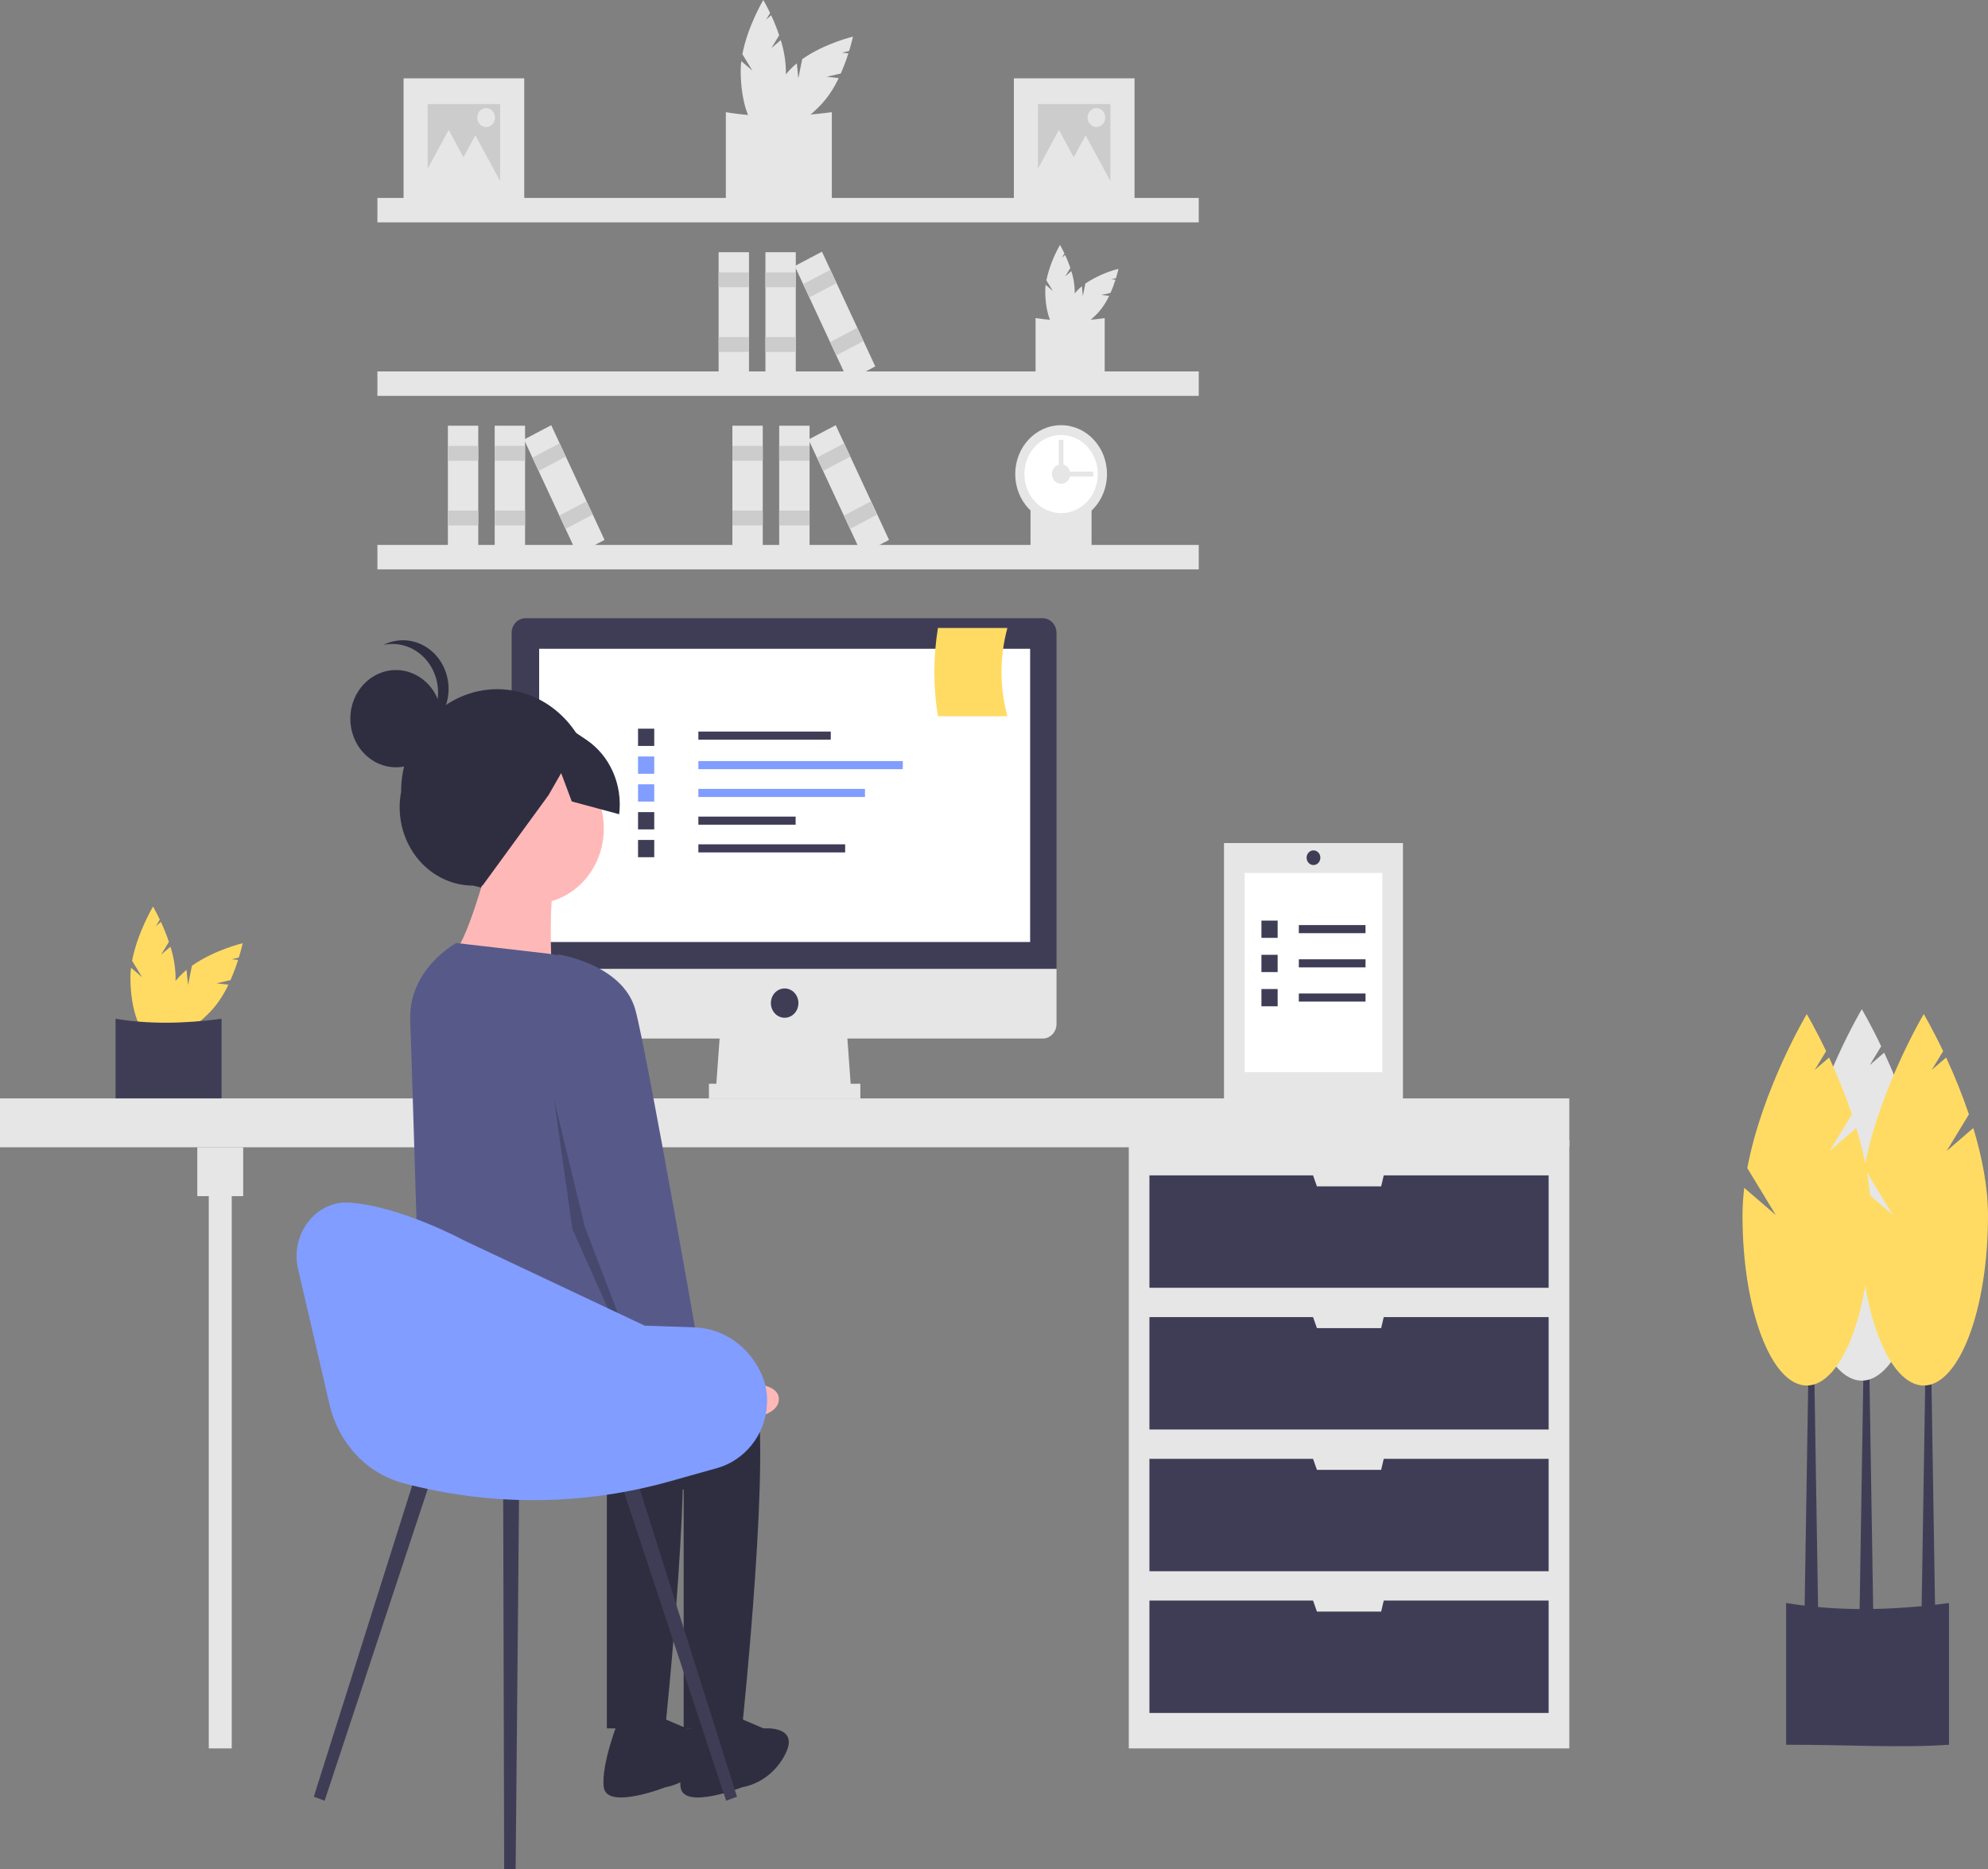 <svg width="719" height="676" viewBox="0 0 719 676" fill="none" xmlns="http://www.w3.org/2000/svg">
<rect x="0" y="0" width="719" height="676" fill="#808080" stroke="none"/>
<g clip-path="url(#clip0)">
<path d="M278.981 17.408L281.809 12.755C280.97 10.288 280.002 7.874 278.908 5.524L277.08 7.096L278.527 4.714C277.148 1.822 276.062 0 276.062 0C276.062 0 270.392 9.515 268.498 19.59L272.126 25.561L268.11 22.106C267.966 23.28 267.893 24.462 267.889 25.645C267.889 37.577 271.548 47.249 276.062 47.249C280.576 47.249 284.236 37.577 284.236 25.645C284.151 21.849 283.52 18.089 282.366 14.497L278.981 17.408Z" fill="#E6E6E6"/>
<path d="M298.993 27.752L304.082 26.59C305.127 24.215 306.045 21.779 306.832 19.293L304.495 19.029L307.101 18.434C308.045 15.35 308.488 13.245 308.488 13.245C308.488 13.245 298.16 15.703 290.131 21.401L288.732 28.355L288.186 22.887C287.305 23.61 286.468 24.39 285.68 25.224C277.757 33.661 273.922 43.256 277.114 46.655C280.306 50.054 289.316 45.97 297.239 37.533C299.699 34.785 301.75 31.652 303.319 28.242L298.993 27.752Z" fill="#E6E6E6"/>
<path d="M300.852 73.921C289.051 74.725 276.194 73.874 262.515 73.921V40.571C274.568 42.569 287.422 42.364 300.852 40.571V73.921Z" fill="#E6E6E6"/>
<path d="M385.273 99.927L387.117 96.892C386.57 95.284 385.939 93.709 385.225 92.177L384.033 93.202L384.977 91.648C384.078 89.762 383.37 88.574 383.37 88.574C381.098 92.526 379.433 96.839 378.437 101.35L380.802 105.243L378.183 102.991C378.09 103.756 378.042 104.527 378.04 105.299C378.04 113.08 380.426 119.387 383.37 119.387C386.313 119.387 388.7 113.08 388.7 105.299C388.645 102.823 388.233 100.371 387.48 98.028L385.273 99.927Z" fill="#E6E6E6"/>
<path d="M398.324 106.672L401.642 105.915C402.324 104.366 402.922 102.777 403.436 101.156L401.912 100.983L403.611 100.596C404.227 98.585 404.515 97.211 404.515 97.211C400.285 98.296 396.244 100.091 392.544 102.53L391.632 107.065L391.276 103.5C390.702 103.971 390.156 104.48 389.642 105.024C384.475 110.526 381.974 116.783 384.056 119C386.137 121.216 392.013 118.553 397.18 113.051C398.784 111.259 400.122 109.215 401.145 106.992L398.324 106.672Z" fill="#E6E6E6"/>
<path d="M399.535 136.781C391.84 137.305 383.455 136.75 374.535 136.781V115.032C382.828 116.269 391.242 116.269 399.535 115.032V136.781Z" fill="#E6E6E6"/>
<path d="M394.784 201.237C387.989 201.7 380.585 201.21 372.708 201.237V182.032C380.031 183.125 387.461 183.125 394.784 182.032V201.237Z" fill="#E6E6E6"/>
<path d="M433.557 71.576H136.498V80.412H433.557V71.576Z" fill="#E6E6E6"/>
<path d="M433.557 134.315H136.498V143.151H433.557V134.315Z" fill="#E6E6E6"/>
<path d="M433.557 197.054H136.498V205.891H433.557V197.054Z" fill="#E6E6E6"/>
<path d="M383.771 189.101C392.936 189.101 400.366 181.189 400.366 171.428C400.366 161.668 392.936 153.755 383.771 153.755C374.605 153.755 367.175 161.668 367.175 171.428C367.175 181.189 374.605 189.101 383.771 189.101Z" fill="#E6E6E6"/>
<path d="M383.771 185.566C391.103 185.566 397.047 179.236 397.047 171.428C397.047 163.62 391.103 157.29 383.771 157.29C376.439 157.29 370.495 163.62 370.495 171.428C370.495 179.236 376.439 185.566 383.771 185.566Z" fill="white"/>
<path d="M383.771 174.963C385.604 174.963 387.09 173.38 387.09 171.428C387.09 169.476 385.604 167.894 383.771 167.894C381.938 167.894 380.452 169.476 380.452 171.428C380.452 173.38 381.938 174.963 383.771 174.963Z" fill="#E6E6E6"/>
<path d="M395.388 172.312V170.544H382.111V172.312H395.388Z" fill="#E6E6E6"/>
<path d="M382.941 173.195H384.601V159.057H382.941V173.195Z" fill="#E6E6E6"/>
<path d="M287.813 91.207H276.833V137.494H287.813V91.207Z" fill="#E6E6E6"/>
<path d="M287.813 98.516H276.833V103.875H287.813V98.516Z" fill="#CCCCCC"/>
<path d="M287.813 121.903H276.833V127.262H287.813V121.903Z" fill="#CCCCCC"/>
<path d="M270.885 91.207H259.905V137.494H270.885V91.207Z" fill="#E6E6E6"/>
<path d="M270.885 98.516H259.905V103.875H270.885V98.516Z" fill="#CCCCCC"/>
<path d="M270.885 121.903H259.905V127.262H270.885V121.903Z" fill="#CCCCCC"/>
<path d="M297.275 91.016L287.434 96.204L306.719 137.685L316.559 132.497L297.275 91.016Z" fill="#E6E6E6"/>
<path d="M300.319 97.566L290.479 102.754L292.712 107.557L302.552 102.369L300.319 97.566Z" fill="#CCCCCC"/>
<path d="M310.063 118.525L300.223 123.713L302.456 128.516L312.296 123.328L310.063 118.525Z" fill="#CCCCCC"/>
<path d="M189.9 153.947H178.919V200.233H189.9V153.947Z" fill="#E6E6E6"/>
<path d="M189.9 161.255H178.919V166.614H189.9V161.255Z" fill="#CCCCCC"/>
<path d="M189.9 184.642H178.919V190.001H189.9V184.642Z" fill="#CCCCCC"/>
<path d="M172.972 153.947H161.991V200.233H172.972V153.947Z" fill="#E6E6E6"/>
<path d="M172.972 161.255H161.991V166.614H172.972V161.255Z" fill="#CCCCCC"/>
<path d="M172.972 184.642H161.991V190.001H172.972V184.642Z" fill="#CCCCCC"/>
<path d="M199.361 153.755L189.521 158.943L208.805 200.424L218.646 195.236L199.361 153.755Z" fill="#E6E6E6"/>
<path d="M202.406 160.305L192.565 165.493L194.798 170.296L204.639 165.108L202.406 160.305Z" fill="#CCCCCC"/>
<path d="M212.15 181.264L202.31 186.452L204.543 191.255L214.383 186.067L212.15 181.264Z" fill="#CCCCCC"/>
<path d="M292.792 153.947H281.812V200.233H292.792V153.947Z" fill="#E6E6E6"/>
<path d="M292.792 161.255H281.812V166.614H292.792V161.255Z" fill="#CCCCCC"/>
<path d="M292.792 184.642H281.812V190.001H292.792V184.642Z" fill="#CCCCCC"/>
<path d="M275.864 153.947H264.883V200.233H275.864V153.947Z" fill="#E6E6E6"/>
<path d="M275.864 161.255H264.883V166.614H275.864V161.255Z" fill="#CCCCCC"/>
<path d="M275.864 184.642H264.883V190.001H275.864V184.642Z" fill="#CCCCCC"/>
<path d="M302.253 153.755L292.413 158.943L311.697 200.424L321.538 195.236L302.253 153.755Z" fill="#E6E6E6"/>
<path d="M305.298 160.305L295.458 165.493L297.69 170.296L307.531 165.108L305.298 160.305Z" fill="#CCCCCC"/>
<path d="M315.042 181.264L305.201 186.452L307.434 191.255L317.275 186.067L315.042 181.264Z" fill="#CCCCCC"/>
<path d="M410.324 28.329H366.683V74.804H410.324V28.329Z" fill="#E6E6E6"/>
<path d="M401.595 37.624H375.411V65.509H401.595V37.624Z" fill="#CCCCCC"/>
<path d="M382.99 46.984L388.543 57.225L394.094 67.466H382.99H371.886L377.438 57.225L382.99 46.984Z" fill="#E6E6E6"/>
<path d="M392.637 48.941L398.19 59.182L403.742 69.422H392.637H381.533L387.086 59.182L392.637 48.941Z" fill="#E6E6E6"/>
<path d="M396.542 45.941C398.318 45.941 399.758 44.407 399.758 42.516C399.758 40.625 398.318 39.092 396.542 39.092C394.766 39.092 393.327 40.625 393.327 42.516C393.327 44.407 394.766 45.941 396.542 45.941Z" fill="#E6E6E6"/>
<path d="M189.604 28.329H145.962V74.804H189.604V28.329Z" fill="#E6E6E6"/>
<path d="M180.875 37.624H154.69V65.509H180.875V37.624Z" fill="#CCCCCC"/>
<path d="M162.271 46.984L167.823 57.225L173.375 67.466H162.271H151.167L156.718 57.225L162.271 46.984Z" fill="#E6E6E6"/>
<path d="M171.918 48.941L177.469 59.182L183.021 69.422H171.918H160.813L166.365 59.182L171.918 48.941Z" fill="#E6E6E6"/>
<path d="M175.822 45.941C177.598 45.941 179.038 44.407 179.038 42.516C179.038 40.625 177.598 39.092 175.822 39.092C174.046 39.092 172.606 40.625 172.606 42.516C172.606 44.407 174.046 45.941 175.822 45.941Z" fill="#E6E6E6"/>
<path d="M58.261 345.242L61.088 340.589C60.25 338.123 59.282 335.709 58.188 333.358L56.36 334.931L57.807 332.548C56.428 329.657 55.342 327.834 55.342 327.834C55.342 327.834 49.672 337.35 47.778 347.424L51.406 353.395L47.389 349.941C47.246 351.114 47.173 352.296 47.169 353.48C47.169 365.411 50.828 375.084 55.342 375.084C59.856 375.084 63.515 365.411 63.515 353.48C63.431 349.684 62.8 345.924 61.645 342.331L58.261 345.242Z" fill="#FFDB63"/>
<path d="M78.273 355.586L83.362 354.425C84.406 352.05 85.325 349.613 86.112 347.128L83.775 346.863L86.38 346.269C87.325 343.185 87.767 341.079 87.767 341.079C87.767 341.079 77.44 343.538 69.411 349.235L68.012 356.189L67.466 350.722C66.585 351.444 65.748 352.224 64.96 353.058C57.037 361.495 53.202 371.09 56.394 374.489C59.586 377.889 68.596 373.804 76.518 365.368C78.979 362.62 81.03 359.486 82.599 356.076L78.273 355.586Z" fill="#FFDB63"/>
<path d="M80.131 401.755C68.331 402.559 55.473 401.709 41.795 401.755V368.405C53.848 370.403 66.701 370.198 80.131 368.405V401.755Z" fill="#3F3D56"/>
<path d="M567.566 412.223H408.25V632.252H567.566V412.223Z" fill="#E6E6E6"/>
<path d="M83.808 423.71H75.51V632.252H83.808V423.71Z" fill="#E6E6E6"/>
<path d="M567.566 397.201H0V414.874H567.566V397.201Z" fill="#E6E6E6"/>
<path d="M87.956 414.874H71.361V432.547H87.956V414.874Z" fill="#E6E6E6"/>
<path d="M500.458 425.036L499.524 429.013H476.291L474.891 425.036H415.717V465.684H560.098V425.036H500.458Z" fill="#3F3D56"/>
<path d="M500.458 476.288L499.524 480.264H476.291L474.891 476.288H415.717V516.935H560.098V476.288H500.458Z" fill="#3F3D56"/>
<path d="M500.458 527.54L499.524 531.516H476.291L474.891 527.54H415.717V568.187H560.098V527.54H500.458Z" fill="#3F3D56"/>
<path d="M500.458 578.792L499.524 582.768H476.291L474.891 578.792H415.717V619.439H560.098V578.792H500.458Z" fill="#3F3D56"/>
<path d="M307.847 394.55H258.89L260.549 371.575H306.187L307.847 394.55Z" fill="#E6E6E6"/>
<path d="M311.165 391.899H256.4V397.201H311.165V391.899Z" fill="#E6E6E6"/>
<path d="M377.133 223.563H190.019C188.698 223.563 187.432 224.122 186.498 225.116C185.565 226.111 185.04 227.459 185.04 228.865V350.367H382.112V228.865C382.112 227.459 381.587 226.111 380.653 225.116C379.72 224.122 378.453 223.563 377.133 223.563Z" fill="#3F3D56"/>
<path d="M185.04 350.368V370.25C185.04 371.656 185.565 373.005 186.498 373.999C187.432 374.993 188.698 375.552 190.019 375.552H377.133C378.453 375.552 379.72 374.993 380.653 373.999C381.587 373.005 382.112 371.656 382.112 370.25V350.368H185.04Z" fill="#E6E6E6"/>
<path d="M372.569 234.609H194.997V340.647H372.569V234.609Z" fill="white"/>
<path d="M283.783 368.04C286.533 368.04 288.762 365.667 288.762 362.738C288.762 359.81 286.533 357.437 283.783 357.437C281.033 357.437 278.804 359.81 278.804 362.738C278.804 365.667 281.033 368.04 283.783 368.04Z" fill="#3F3D56"/>
<path d="M704.894 630.927C686.76 632.162 667 630.855 645.98 630.927V579.675C664.503 582.746 684.255 582.43 704.894 579.675V630.927Z" fill="#3F3D56"/>
<path d="M677.511 584.277H672.532L674.192 480.706H675.851L677.511 584.277Z" fill="#3F3D56"/>
<path d="M699.915 584.977H694.937L696.596 481.406H698.255L699.915 584.977Z" fill="#3F3D56"/>
<path d="M657.597 584.977H652.618L654.278 481.406H655.937L657.597 584.977Z" fill="#3F3D56"/>
<path d="M681.66 414.432L689.697 401.205C687.314 394.194 684.561 387.331 681.452 380.65L676.255 385.12L680.37 378.348C676.448 370.127 673.363 364.948 673.363 364.948C673.363 364.948 657.244 391.997 651.859 420.635L662.172 437.609L650.755 427.789C650.349 431.125 650.139 434.485 650.129 437.849C650.129 471.767 660.531 499.263 673.363 499.263C686.194 499.263 696.596 471.767 696.596 437.849C696.596 427.334 694.363 416.333 691.281 406.157L681.66 414.432Z" fill="#E6E6E6"/>
<path d="M704.064 416.199L712.101 402.972C709.718 395.961 706.965 389.098 703.856 382.417L698.659 386.887L702.774 380.115C698.852 371.894 695.766 366.715 695.766 366.715C695.766 366.715 679.648 393.764 674.263 422.403L684.576 439.376L673.159 429.556C672.752 432.892 672.543 436.252 672.533 439.616C672.533 473.534 682.935 501.03 695.766 501.03C708.598 501.03 719 473.534 719 439.616C719 429.101 716.766 418.1 713.685 407.924L704.064 416.199Z" fill="#FFDB63"/>
<path d="M661.746 416.199L669.783 402.972C667.399 395.961 664.646 389.098 661.537 382.417L656.34 386.887L660.455 380.115C656.534 371.894 653.448 366.715 653.448 366.715C653.448 366.715 637.33 393.764 631.945 422.403L642.258 439.376L630.841 429.556C630.434 432.892 630.225 436.252 630.214 439.616C630.214 473.534 640.616 501.03 653.448 501.03C666.28 501.03 676.682 473.534 676.682 439.616C676.682 429.101 674.448 418.1 671.367 407.924L661.746 416.199Z" fill="#FFDB63"/>
<path d="M300.46 264.541H252.581V267.468H300.46V264.541Z" fill="#3F3D56"/>
<path d="M326.516 275.218H252.581V278.145H326.516V275.218Z" fill="#819DFF"/>
<path d="M312.837 285.276H252.581V288.203H312.837V285.276Z" fill="#819DFF"/>
<path d="M287.757 295.297H252.581V298.224H287.757V295.297Z" fill="#3F3D56"/>
<path d="M305.671 305.318H252.581V308.245H305.671V305.318Z" fill="#3F3D56"/>
<path d="M236.622 263.5H230.759V269.744H236.622V263.5Z" fill="#3F3D56"/>
<path d="M236.622 273.559H230.759V279.802H236.622V273.559Z" fill="#819DFF"/>
<path d="M236.622 283.618H230.759V289.862H236.622V283.618Z" fill="#819DFF"/>
<path d="M236.622 293.677H230.759V299.92H236.622V293.677Z" fill="#3F3D56"/>
<path d="M236.622 303.735H230.759V309.979H236.622V303.735Z" fill="#3F3D56"/>
<path d="M364.342 259H339.217C337.503 248.444 337.503 237.654 339.217 227.098H364.342C361.512 237.518 361.512 248.58 364.342 259Z" fill="#FFDB63"/>
<path d="M181.524 322.94L171.188 320.257C167.243 320.262 163.347 319.334 159.781 317.538C156.215 315.743 153.069 313.126 150.569 309.877C148.069 306.627 146.279 302.827 145.328 298.75C144.377 294.674 144.289 290.423 145.071 286.306V286.306C145.059 276.482 148.712 267.055 155.227 260.1C161.742 253.145 170.585 249.231 179.809 249.218H179.809C189.034 249.206 197.886 253.097 204.417 260.034C210.948 266.972 214.624 276.389 214.636 286.213V286.213C220.496 307.932 202.141 328.292 181.524 322.94Z" fill="#2F2E41"/>
<path d="M192.815 326.813C206.93 326.813 218.373 314.627 218.373 299.596C218.373 284.564 206.93 272.379 192.815 272.379C178.7 272.379 167.258 284.564 167.258 299.596C167.258 314.627 178.7 326.813 192.815 326.813Z" fill="#FFB8B8"/>
<path d="M176.147 313.796C176.147 313.796 168.369 342.196 163.924 344.563C159.479 346.929 199.482 350.479 199.482 350.479C199.482 350.479 198.371 323.263 200.593 320.896C202.816 318.529 176.147 313.796 176.147 313.796Z" fill="#FFB8B8"/>
<path d="M216.15 488.93C216.15 488.93 266.153 484.197 272.821 501.947C279.488 519.697 268.376 625.014 268.376 625.014H247.263V538.63C247.263 538.63 157.242 511.38 157.242 501.914C157.242 492.447 216.15 488.93 216.15 488.93Z" fill="#2F2E41"/>
<path d="M265.043 620.28L276.154 625.014C276.154 625.014 289.489 623.83 283.933 634.48C282.342 637.572 280.118 640.241 277.424 642.29C274.731 644.339 271.638 645.714 268.376 646.314C268.376 646.314 247.263 654.597 246.152 646.314C245.041 638.03 251.708 621.464 251.708 621.464L265.043 620.28Z" fill="#2F2E41"/>
<path d="M188.37 488.93C188.37 488.93 238.374 484.196 245.041 501.946C251.708 519.696 240.596 625.014 240.596 625.014H219.484V538.63C219.484 538.63 155.583 522.867 155.583 513.401C155.583 508.953 151.229 486.351 158.902 481.589C167.563 476.215 188.37 488.93 188.37 488.93Z" fill="#2F2E41"/>
<path d="M237.263 620.28L248.375 625.014C248.375 625.014 261.709 623.83 256.153 634.48C254.563 637.572 252.338 640.241 249.645 642.29C246.951 644.339 243.858 645.714 240.596 646.314C240.596 646.314 219.484 654.597 218.372 646.314C217.261 638.03 223.928 621.464 223.928 621.464L237.263 620.28Z" fill="#2F2E41"/>
<path d="M165.035 341.013L198.429 344.878C203.582 345.475 208.427 347.79 212.272 351.494C216.116 355.198 218.763 360.101 219.834 365.502L232.818 430.947C232.818 430.947 237.262 496.03 228.373 499.58C219.483 503.13 207.26 485.38 190.592 487.747C173.925 490.113 152.256 495.439 152.256 495.439C152.256 495.439 148.815 378.941 148.367 369.413C147.471 350.364 165.035 341.013 165.035 341.013Z" fill="#575A89"/>
<path d="M244.136 492.311L257.845 500.909C257.845 500.909 282.44 497.151 281.673 506.357C280.905 515.563 254.058 513.784 254.058 513.784L237.536 502.943L244.136 492.311Z" fill="#FFB8B8"/>
<path d="M143.208 277.46C152.326 277.46 159.717 269.588 159.717 259.879C159.717 250.169 152.326 242.298 143.208 242.298C134.091 242.298 126.699 250.169 126.699 259.879C126.699 269.588 134.091 277.46 143.208 277.46Z" fill="#2F2E41"/>
<path d="M158.441 250.428C158.439 247.827 157.895 245.259 156.848 242.91C155.802 240.56 154.278 238.487 152.388 236.84C150.498 235.194 148.288 234.014 145.918 233.387C143.548 232.76 141.077 232.701 138.683 233.214C140.795 232.151 143.096 231.578 145.432 231.533C147.767 231.487 150.086 231.97 152.233 232.951C154.381 233.931 156.308 235.385 157.888 237.218C159.468 239.05 160.665 241.219 161.399 243.581C162.133 245.943 162.388 248.445 162.146 250.919C161.905 253.394 161.173 255.786 159.998 257.936C158.824 260.087 157.234 261.948 155.333 263.395C153.433 264.843 151.266 265.844 148.975 266.333C151.808 264.912 154.202 262.662 155.878 259.845C157.555 257.029 158.443 253.762 158.441 250.428V250.428Z" fill="#2F2E41"/>
<path d="M172.604 260.398L194.86 256.034L211.976 267.458C216.185 270.267 219.548 274.302 221.668 279.085C223.788 283.867 224.575 289.197 223.937 294.442L206.794 289.815L202.956 279.565L198.384 287.545L174.48 320.304L161.059 311.202L149.095 291.235L172.604 260.398Z" fill="#2F2E41"/>
<path d="M190.932 351.078L202.044 345.162C202.044 345.162 225.379 348.712 229.823 365.278C234.268 381.845 254.27 496.629 254.27 496.629L235.379 506.096L208.711 436.279L190.932 351.078Z" fill="#575A89"/>
<path opacity="0.2" d="M200.391 397.643L211.513 443.614L231.234 495.243L230.55 497.031L207.029 444.476L200.391 397.643Z" fill="black"/>
<path d="M117.41 651.165L113.488 649.726L151.482 529.547L156.974 531.562L117.41 651.165Z" fill="#3F3D56"/>
<path d="M262.626 651.165L266.549 649.726L228.554 529.547L223.063 531.562L262.626 651.165Z" fill="#3F3D56"/>
<path d="M182.344 675.985L186.492 676.001L187.782 535.514L181.973 535.492L182.344 675.985Z" fill="#3F3D56"/>
<path d="M107.808 458.932L119.188 507.914C120.782 514.773 124.1 521.041 128.786 526.043C133.472 531.046 139.35 534.595 145.787 536.309H145.787C177.526 544.758 210.754 544.53 242.388 535.646L259.379 530.874C269.252 528.101 276.676 519.071 277.378 508.223C277.663 504.389 277.011 500.541 275.485 497.054C275.419 496.903 275.352 496.754 275.285 496.607C273.069 491.76 269.651 487.65 265.4 484.723C261.149 481.795 256.227 480.162 251.166 479.999L233.167 479.381L167.615 448.453C167.615 448.453 145.07 436.258 126.536 434.893C114.296 433.991 104.861 446.248 107.808 458.932Z" fill="#819DFF"/>
<path d="M507.408 304.859H442.685V398.526H507.408V304.859Z" fill="#E6E6E6"/>
<path d="M499.939 315.667H450.153V387.719H499.939V315.667Z" fill="white"/>
<path d="M493.869 334.522H469.748V337.449H493.869V334.522Z" fill="#3F3D56"/>
<path d="M462.086 332.902H456.223V339.146H462.086V332.902Z" fill="#3F3D56"/>
<path d="M493.869 346.894H469.748V349.82H493.869V346.894Z" fill="#3F3D56"/>
<path d="M462.086 345.273H456.223V351.517H462.086V345.273Z" fill="#3F3D56"/>
<path d="M493.869 359.265H469.748V362.192H493.869V359.265Z" fill="#3F3D56"/>
<path d="M462.086 357.645H456.223V363.888H462.086V357.645Z" fill="#3F3D56"/>
<path d="M477.535 310.161C477.535 308.697 476.421 307.51 475.046 307.51C473.671 307.51 472.557 308.697 472.557 310.161C472.557 311.625 473.671 312.812 475.046 312.812C476.421 312.812 477.535 311.625 477.535 310.161Z" fill="#3F3D56"/>
</g>
<defs>
<clipPath id="clip0">
<rect width="719" height="676" fill="white"/>
</clipPath>
</defs>
</svg>
